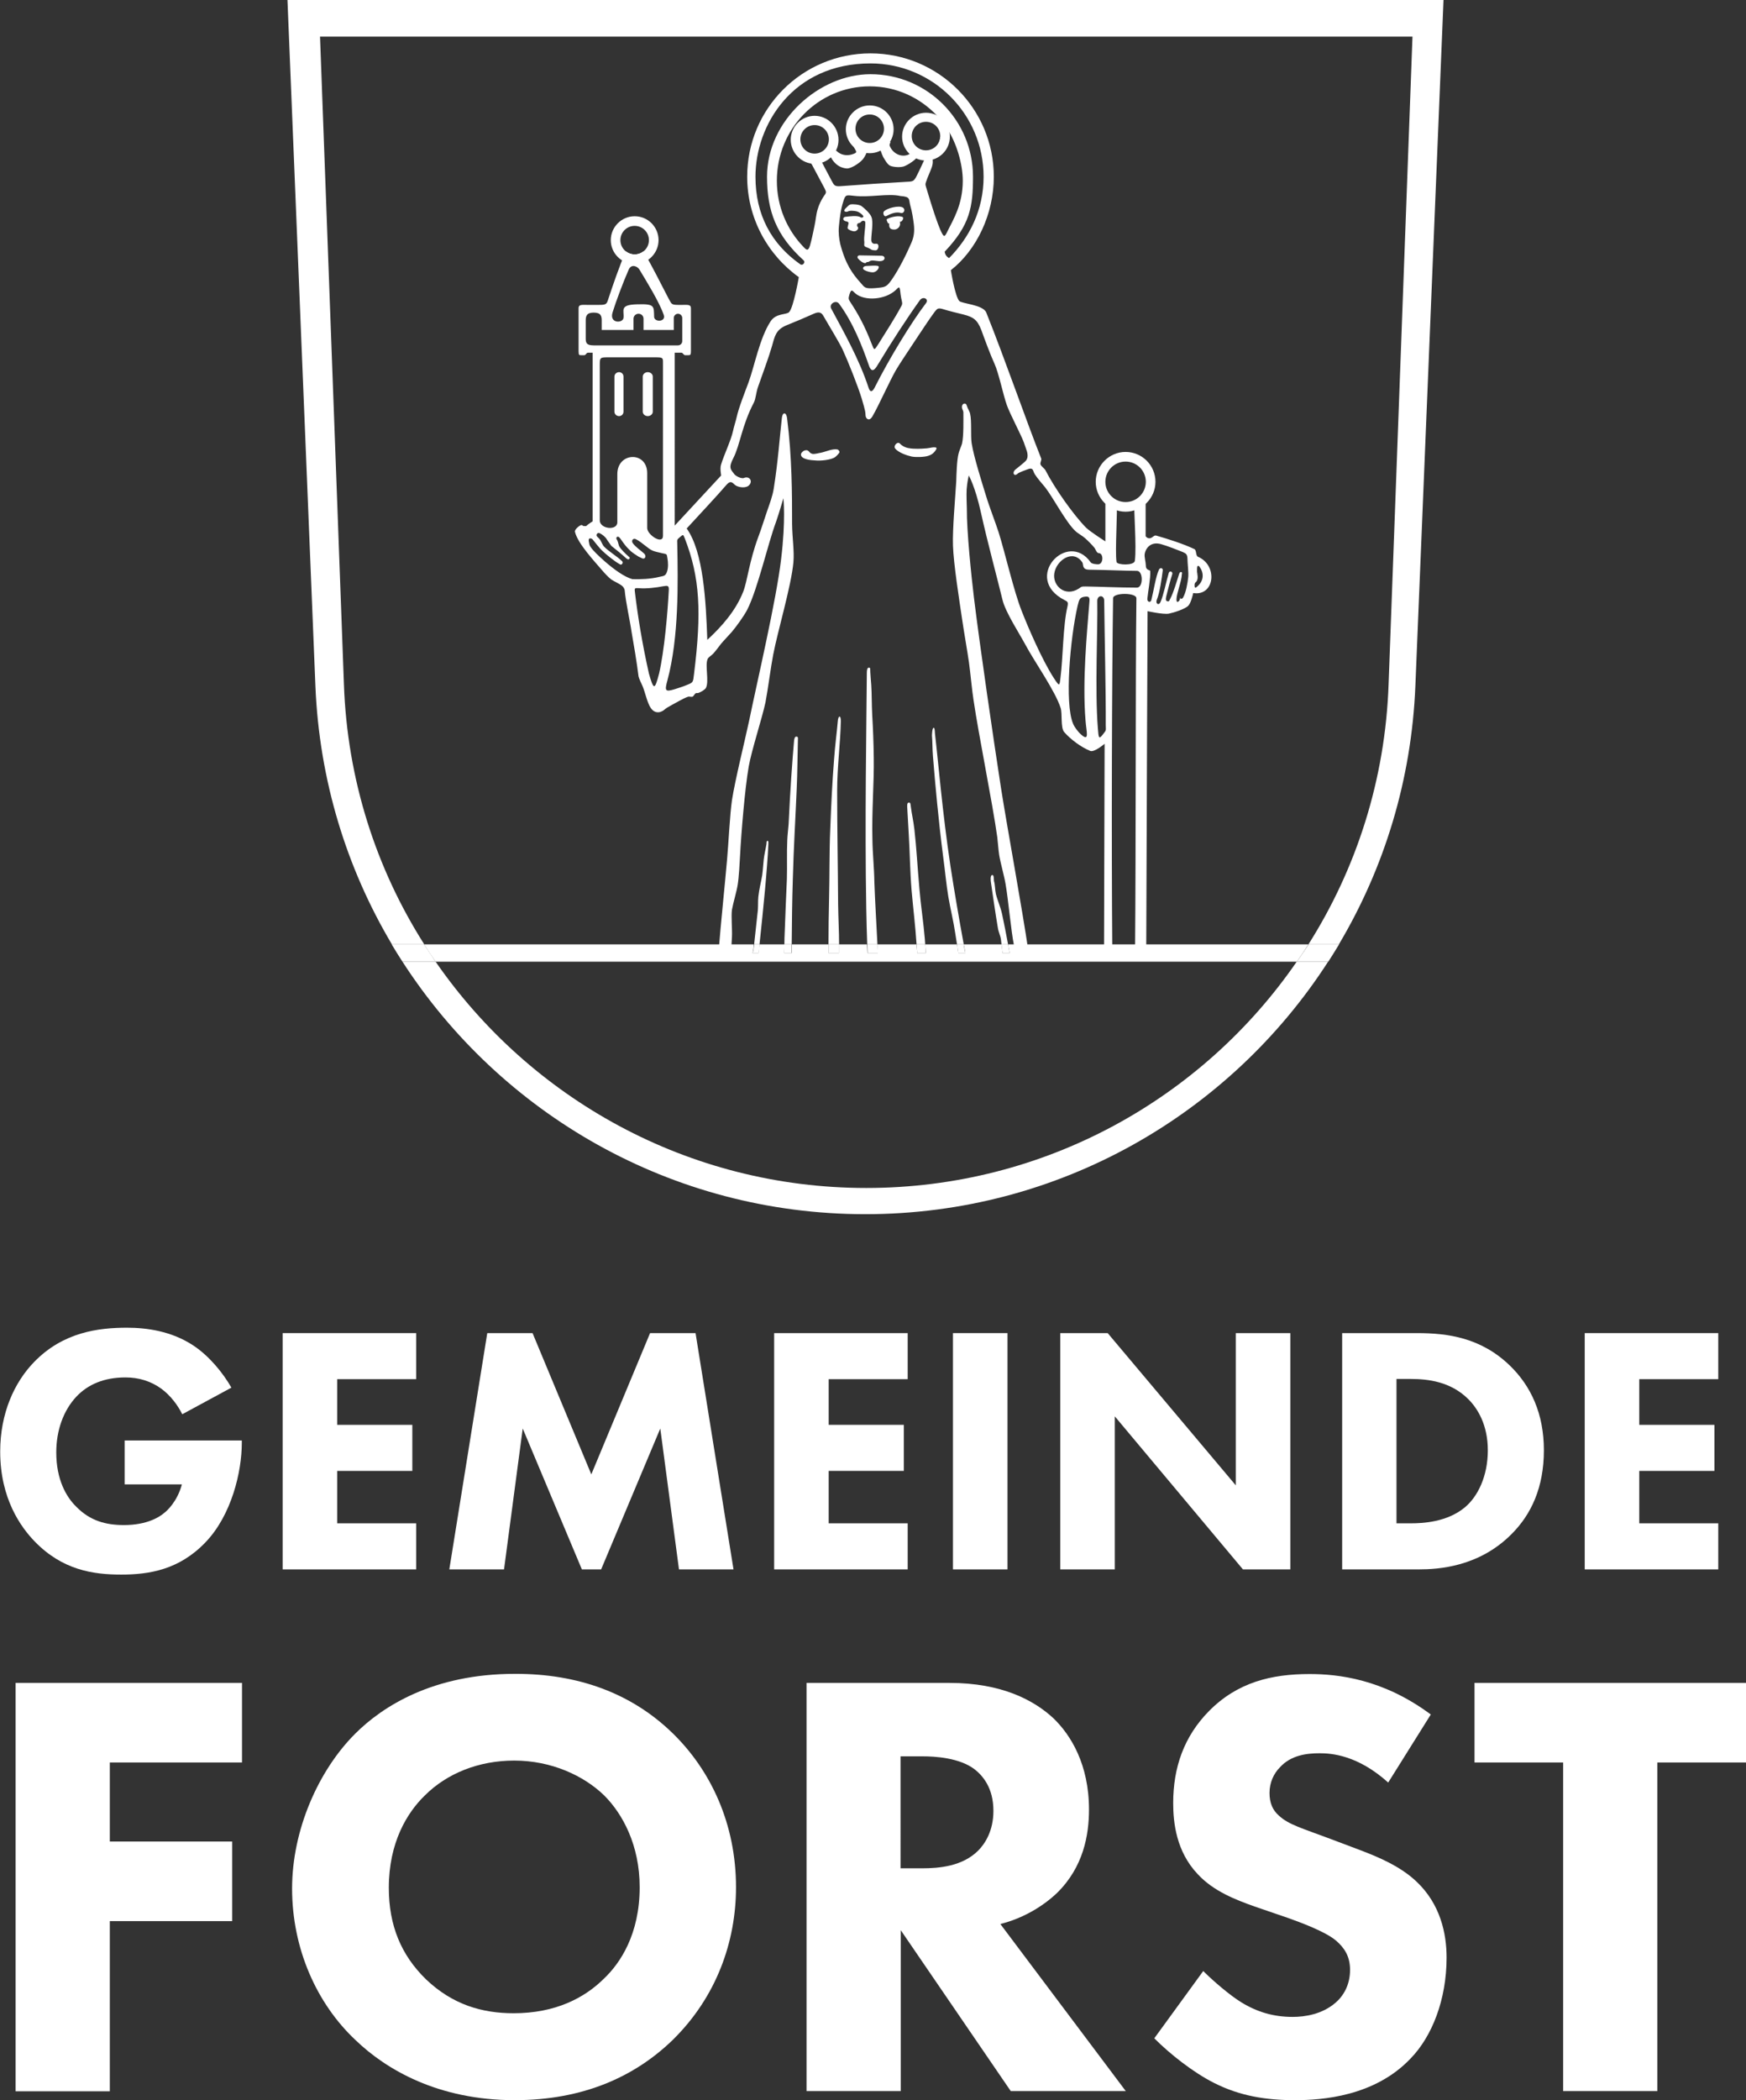 <?xml version="1.0" encoding="utf-8"?>
<!-- Generator: Adobe Illustrator 27.0.0, SVG Export Plug-In . SVG Version: 6.00 Build 0)  -->
<svg version="1.1" id="Ebene_1" xmlns="http://www.w3.org/2000/svg" xmlns:xlink="http://www.w3.org/1999/xlink" x="0px" y="0px"
	 viewBox="0 0 906.2 1089.7" style="enable-background:new 0 0 906.2 1089.7;" xml:space="preserve">
<rect x="0" y="0" width="906.2" height="1089.7" fill="#333333" stroke="none"/>
<style type="text/css">
	.st0{fill:#FFFFFF;}
	.st1{fill:none;}
</style>
<g>
	<defs>
		<path id="SVGID_1_" d="M166.1,19l12.4,336c4.9,145.2,124.7,261.4,271.1,261.4S715.8,500.2,720.7,355l12.4-336L166.1,19z"/>
	</defs>
	<clipPath id="SVGID_00000111164236957200105170000001272881329674879115_">
		<use xlink:href="#SVGID_1_"  style="overflow:visible;"/>
	</clipPath>
</g>
<path class="st0" d="M441.9,80.2c-2.6,0.7-5.4,0.2-7.4-1.6c-1.6-1.4-1.1-1-0.9-3.1l-4,2.3c1.4,4.2,4,9.1,9.8,9.6
	c2.3,0.2,6.7-2.8,8.2-4.5c1.6-1.7,3.2-5.7,3.7-8.5l0.4-0.1l-9.2,0.6C444.1,78.8,446,79,441.9,80.2z"/>
<path class="st0" d="M458.7,109.8c-0.6,0.8,0.1,2.9,1.3,2.3c2.2-1.1,4.9-2.4,7.6-1.6c1.6,0.4,2.5-1.9,1-2.8
	C466.6,106.4,460.2,108,458.7,109.8z"/>
<path class="st0" d="M467,115.1c0.8,2.6-1.4,3.9-2.6,4c-3.5,0.1-2.8-2.2-2.9-3.2c-0.8,0.3-1-1-1.2-1.4c-0.3-0.5,0-0.8,0.2-0.9
	c2.1-1.1,6.3-2,8.1-0.9C469.2,113.1,468.2,115.3,467,115.1z"/>
<path class="st0" d="M439,108c-0.3,0.2-0.8,1-0.8,1.2c0,0.7,1.1,0.9,1.9,0.5c1-0.6,3.6-0.3,4.7,0c1,0.3,2.5,1.3,3.2,2.3
	c0.5,0.8-0.9,1.1-1.3,0.8c-1.4-1.2-6.2-0.5-7.9-0.3c-1.1,0.1-1.8,1.5-0.2,2.2c0.4,0.1,1.5,0.3,1.7,0.7c0.4,0.7-0.7,2.5-0.3,3.2
	c0.6,0.8,2.7,1.6,3.7,1.4c0.5,0,1.5-0.8,1.6-1.2c0.1-0.2,0.1-1-0.1-1.1c-0.5-0.1-0.4-1.2-0.2-1.5c0.2-0.5,1.1-0.4,1.5-0.7
	c0.2-0.2,0.6-0.6,0.9-0.8c0.1-0.1,1.7-0.5,1.7,0.8c0.1,3-0.9,7.6-0.5,10.1c0.1,1.1-0.5,2,0.7,2.5c1.1,0.4,2.2,0.9,2.9,1.4
	c0.5,0.3,1.7,0.4,2.2,0.4c1.6,0,2.1-3,0.8-3.4c-0.4-0.1-1.1,0-1.4,0c-1-0.1-1.6-0.8-1.6-2.1c0-3,1.2-9.1,0.1-11.8
	c-0.7-1.9-3.7-4.6-5.2-5.7c-1.2-0.8-4.4-1.1-5.8-0.8C440.6,106.3,439.6,107.4,439,108L439,108z"/>
<path class="st0" d="M446.3,132.5c-0.8-0.1-1.7,0.6-1,1.6c1,1.2,2.8,2.6,3.9,2.4c0.3,0,0.4-0.4,0.6-0.5s0.7,0,0.9-0.1
	c0.3-0.1,0.8-0.5,1.2-0.6c1.4-0.5,3.6,0.5,5.7,0.1c2-0.4,2-2.6,0-2.7C455.1,132.6,450.2,132.6,446.3,132.5L446.3,132.5z"/>
<path class="st0" d="M449.7,138c-1.4,0-2.6,1.2-1.1,2.1c1.6,0.9,3,1.1,4.1,1.2c2.1,0.2,3.9-2.3,3.3-3.1
	C455.4,137.5,451,138,449.7,138z"/>
<path class="st0" d="M323.6,213.6c0,1.3-1,2.3-2.3,2.3s-2.4-1-2.4-2.3v-18.2c0-1.3,1.1-2.3,2.4-2.3s2.3,1,2.3,2.3V213.6z"/>
<path class="st0" d="M338.8,213.6c0,1.3-1.2,2.3-2.6,2.3s-2.6-1-2.6-2.3v-18.2c0-1.3,1.2-2.3,2.6-2.3s2.6,1,2.6,2.3V213.6z"/>
<path class="st0" d="M421.7,235.5c-2.1-0.4-1.6-2.4-4-1.8c-0.8,0.2-2,1.3-2,2.1c0,2.6,5.3,3,7.4,3.1c2.5,0.3,8.2-0.2,10.3-1.7
	c0.5-0.3,2.2-2,2.3-2.6c0.1-0.3-0.5-1.2-0.8-1.3c-2.4-0.8-6.3,1.1-8.8,1.6C424.7,235.1,422.9,235.7,421.7,235.5L421.7,235.5z"/>
<path class="st0" d="M471.5,232.5c-2.2-0.4-3.8-1.6-4.4-2.3c-1.2-1.4-3.6,1.1-2.5,2.5c1.7,2.2,6.3,3.7,8.6,4.2
	c2.1,0.4,6.6,0.3,8.6-0.4c1.2-0.4,2.6-1,3.9-3c1-1.5-0.2-1.4-1.3-1.4c-1.2,0.1-2.9,0.6-4.5,0.6C478.7,232.8,474.6,233.1,471.5,232.5
	L471.5,232.5z"/>
<g id="c_00000126307861325361622830000002925641210516151182_">
	<path class="st0" d="M329.4,112.2c-6.8,0-12.4,5.6-12.4,12.4s5.6,12.4,12.4,12.4s12.4-5.6,12.4-12.4S336.3,112.2,329.4,112.2z
		 M329.4,132c-4.1,0-7.4-3.3-7.4-7.4c0-4.1,3.3-7.4,7.4-7.4c4.1,0,7.4,3.3,7.4,7.4C336.8,128.7,333.5,132,329.4,132z"/>
	<path class="st0" d="M422.8,60.1c-6.8,0-12.4,5.6-12.4,12.4S416,85,422.8,85s12.4-5.6,12.4-12.4S429.7,60.1,422.8,60.1z
		 M422.8,79.7c-4.1,0-7.4-3.3-7.4-7.4s3.3-7.4,7.4-7.4c4.1,0,7.4,3.3,7.4,7.4S426.9,79.7,422.8,79.7z"/>
	<path class="st0" d="M451.4,54.7c-6.8,0-12.4,5.6-12.4,12.4s5.6,12.4,12.4,12.4s12.4-5.6,12.4-12.4S458.3,54.7,451.4,54.7z
		 M451.4,74.2c-4.1,0-7.4-3.3-7.4-7.4c0-4.1,3.3-7.4,7.4-7.4c4.1,0,7.4,3.3,7.4,7.4C458.8,70.9,455.5,74.2,451.4,74.2z"/>
	<path class="st0" d="M480.6,58.5c-6.8,0-12.4,5.6-12.4,12.4s5.6,12.4,12.4,12.4S493,77.8,493,70.9S487.5,58.5,480.6,58.5z
		 M480.6,78c-4.1,0-7.4-3.3-7.4-7.4s3.3-7.4,7.4-7.4c4.1,0,7.4,3.3,7.4,7.4S484.7,78,480.6,78z"/>
	<path class="st0" d="M584.2,234.5c-8.5,0-15.5,7-15.5,15.5s7,15.5,15.5,15.5s15.5-7,15.5-15.5S592.8,234.5,584.2,234.5z
		 M584.2,260.5c-5.8,0-10.5-4.7-10.5-10.5s4.7-10.5,10.5-10.5c5.8,0,10.5,4.7,10.5,10.5S590,260.5,584.2,260.5z"/>
</g>
<path class="st0" d="M462.1,76.4c-0.6-1.3-0.5-1,0.1-2.8l-6.6,0.4c1.1,2.8,1.9,5.8,2.8,7.5c0.8,1.3,2.2,3.9,3.6,4.5
	c1.7,0.8,5.8,1,7.5,0.2c2.7-1.1,8.4-4.9,8.5-8.3c-0.4-0.2-0.8-0.3-1.2-0.6l-5.5,3C467.9,81.6,464,80,462.1,76.4z"/>
<path class="st0" d="M621.8,288.9c-1.3-0.5-0.7-3.4-1.9-4c-5.9-2.8-13.9-5.3-19.8-7c-1.2-0.4-2,1.4-3.5,1.4c-1.4,0-2-1.1-2-1.1
	v-18.1h-5.8c-0.5,4.4,1.2,23.3,0.2,30.9c-0.4,2.6-9.2,2.2-9.5,0.6c-0.9-5.8,0.7-26.8,0-31.5h-5.8v20.8c0,0-7.9-5-10.1-7.2
	c-6.4-6.5-16.2-20.3-21-29.7c-0.5-1-2.4-2.1-2.6-3.2c-0.2-0.7,0.7-2.2,0.4-2.9c-7.5-18.8-18.8-51.5-28.5-75.7
	c-1.6-4.1-12.6-4.6-14-6c-2.2-2.3-4.4-16-4.4-16c13.4-10.5,22.3-29.1,22.3-48.5c0-35.4-28.7-64-64-64c-35.4,0-64,28.6-64,64
	c0,21.5,10.6,40.5,26.8,52.1c0,0-2.7,15.6-5,18.1c-1.4,1.6-6.8,0.4-9.7,4.9c-5.7,8.8-8.3,23.2-11.4,31.6c-1.8,4.9-5.1,13.1-6.2,18.2
	c-0.2,1.1-1.6,5.6-1.8,6.8c-1.1,5.2-4.8,12.7-6.3,17.8c-0.6,1.9,0.1,5.5,0.1,5.5l-24.1,26V183h3.5c0,0,0.4,0.1,0.5,0.2
	c0.3,0.4,1,1.1,1.3,1.1h1.6c1,0,1.5,0.1,1.5-2.1v-22.3c0-2-1.8-1.7-4.4-1.7h-2.3c-3.8,0-3.3-0.7-4.9-3.3c-4.3-8.3-8.4-16.5-13-24.5
	c-1.3,1-2.9,1.6-4.6,1.6c-1.7,0-3.3-0.6-4.6-1.6c-3.6,8.4-6.6,17.3-9,24.5c-0.9,2.9-1.1,3.3-4.8,3.3h-6.4c-2.6,0-4.3-0.3-4.3,1.7
	v22.3c0,2.2,0.4,2.1,1.4,2.1h1.6c0.4,0,1-0.7,1.3-1.1c0.1-0.1,0.6-0.2,0.6-0.2h2.4v87.5c0,0-2.3,1.4-3.3,2.4c-0.3,0.2-1.2,0-1.6,0
	c-0.2-0.1-0.6-0.5-0.9-0.5c-1.1,0.2-3.6,2.3-3.4,3.5c1.4,6.1,10.2,15.4,14.2,20.1c1.1,1.3,3.3,3.7,4.7,4.7c1.3,0.9,4.5,2.3,5.7,3.4
	c0.5,0.4,1.1,1.4,1.2,2c0.6,6.6,2.8,16.1,3.6,21.8c1,5.7,2.8,16.2,3.6,23c0.2,1.1,1.6,4,2.1,5.1c1.3,3,2.4,8.7,4.3,11.4
	c2.3,3.3,5.5,2.3,7.3,0.6c0.7-0.6,2.4-1.6,3.2-2c2.3-1.2,6.2-3.6,8.8-4.5c0.6-0.2,1.7,0.2,2.3,0c0.6-0.2,1.1-1.5,1.7-1.8
	c0.3-0.2,1.1,0,1.5-0.2c1.1-0.4,3.3-1.6,3.8-2.6c1.7-3.3-0.5-11.4,0.8-14.8c0.5-1.3,2-1.8,3.2-3.2c1.8-2,3.7-4.9,5.1-6.3
	c1.1-1.2,3.2-3.5,4.3-4.7c2.3-2.7,6.5-8.5,8.1-11.7c5.4-10.7,10.6-34,14.9-45.5c1.1-3,3.8-12.2,3.8-12.2s1.3,11.2-1.2,31.7
	c-2.5,21.2-12.3,62.9-16.6,83.8c-2.2,10.3-7.3,30.8-8.9,41.2c-1.1,7.5-1.8,22.7-2.5,30.3c-1,11.9-3.3,33.6-4.5,49h6.4
	c0.3-3.2,0.5-6.2,0.6-8.5c0.2-3.5-0.5-10.5,0-14c0.6-3.4,2.5-9.7,3-13.1c0.6-3.7,1-11.2,1.2-14.9c0.6-11.6,2.5-34.9,4.5-46.3
	c1.5-8.5,6.9-24.9,8.7-33.3c1.2-6.2,2.8-18.6,4-24.7c2.3-12.1,9.4-35.8,10.5-48c0.5-6-0.6-12.4-0.7-19.8c0-15.6,0-34.4-2.6-55
	c-0.4-3.2-2.4-3.2-2.7,0c-1.2,10.5-1.9,21.9-4.2,36.5c-0.6,4-2.2,8.1-3.6,12.2c-1.5,4.3-2.8,8.7-4.4,12.9
	c-4.8,12.9-5.7,23.1-7.9,28.6c-3.8,9.6-10.8,17.7-18.6,24.9c-0.7-20-2-45.6-10.7-57.8l0,0c5.3-5.8,16.1-17.3,20.7-22.7
	c1.7-1.9,2.6-1.6,4-0.2c1.4,1.5,5.4,2.2,7.3,0.8c2.7-2.1,0.7-5.4-2.3-4.1c-1.2,0.5-4.2-0.9-5-2c-1.9-2.5-3.1-3.3-0.5-8.3
	c3.5-6.8,4.4-16.9,10.7-28.9c0.9-1.8,1.1-4.9,2-7.7c2.5-7.2,5.7-15.7,7.3-21.3c1.5-5.3,2-8.8,7.8-11.1c4-1.6,10.4-4.3,13.9-5.9
	c2.7-1.2,4-0.8,5.1,1.2c2.5,4.4,7.7,12.8,9.9,17.3c2.9,6.3,8,19.1,10,25.7c0.5,2,1.9,5.9,1.9,8.1c0,1.8,1,2.5,1.7,2.5
	c1,0,1.8-1.3,2.2-2.1c3-5.2,8.6-17.7,11.8-23.3c2.3-4,7.5-11.5,10-15.4c2.5-3.7,7.4-11.3,10.2-15c1.2-1.4,1.5-2.2,4-1.5
	c3.5,1.1,7.8,2.1,11,2.9c5,1.3,7.1,2.6,9.2,8c1.7,4.7,4.8,13.1,6.8,17.4c2.3,5,4.6,16.5,6.5,21.7c1.8,4.9,6.8,14.2,8.7,19
	c0.4,1.2,1.3,3.7,1.7,4.9c0.6,2.3,0.4,3.9-0.8,5.1c-1.1,1.1-4.2,3.5-5.4,4.5c-1.6,1.6-0.4,3.6,1.3,2c1-0.8,3.7-1.7,4.7-2.1
	c3.8-1.6,3.1,0.6,4.3,2.4c1.4,2.2,3.9,5,5.3,6.7c4.3,5.5,10.7,18,15.7,22.7c1.1,1.1,3.8,2.6,4.9,3.6c1.4,1.2,4,3.8,5.1,5.2
	c0.6,0.9,1.1,2.7,2.2,2.7c2.5,0,2.5,5.8-0.4,5.8c-0.9,0-3.2-0.2-3.8-1c-12-17.1-35.8,8.3-13.5,19.6c1.6,0.8,1.9,1.1,1.4,3.4
	c-2.3,9.7-2.3,26.9-3.6,36.8c-0.5,4.5-0.5,4.7-3.4,0.3c-6.1-9.4-13.3-26.1-16.7-34.8c-4-9.9-8.8-30.8-12-40.9
	c-1.5-4.7-5.1-14-6.5-18.8c-2.1-6.8-6.4-20.4-7.5-27.4c-0.6-3.8,0.1-11.6-0.8-15.3c-0.2-1.2-1.3-2.7-1.8-4.4
	c-0.4-1.6-2.8-1.1-2.4,1.4c0.1,0.6,0.7,1.6,0.7,2.2c0,4.2,0.2,12.3-0.7,16.3c-0.4,1.3-1.5,3.8-1.8,5.1c-0.9,3.5-1.1,10.8-1.2,14.4
	c-0.5,8.3-2,25-1.7,33.3c0.3,9.6,3.3,28.5,4.7,38c0.8,5.7,2.8,17,3.6,22.7c0.7,4.9,1.6,14.8,2.4,19.7c2.6,17.8,9.8,53.1,12.3,71
	c0.3,2.3,0.6,7,1,9.3c0.6,3.8,2.7,11.2,3.3,15c1.4,7.9,2.8,24.1,4.4,32c0.2,1.1,0.5,2.4,0.9,3.8h6.7c-3.6-24.5-11.1-64.7-14.4-85.8
	c-3.8-24.6-11-73.8-14-98.5c-1.4-11.6-3.8-34.7-3.7-46.3c0-2.1-0.3-6.4-0.1-10c0.3-4.1,1.1-7.2,1.1-7.2s3.3,5.6,6.3,19.2
	c3.4,15.4,8.8,35.3,11.2,45.3c1.5,6.4,8.9,17.7,12,23.5c4.4,8.3,15.4,23.8,18.2,32.7c0.9,2.8-0.1,10.2,1.8,12.4
	c3.1,3.6,8.6,7.8,13.5,9.8c2.2,0.9,7.5-3.7,7.5-3.7s-0.2,62.7-0.3,108.6h4.3c-0.5-59.5-0.2-144.1,0.4-184.1c0-3,12.1-3,12.1,0
	c-0.5,41.4-0.2,125.1-0.7,184.1h5.8c0.2-66.2,0.7-177.4,0.7-177.4s7.9,1.8,11,1.3c2.5-0.5,8.6-2.4,10.2-4.2c1.2-1.3,2.1-4.8,2.5-6.5
	C630.4,309.5,632.3,293.4,621.8,288.9z M317.9,162.2c1.7-5.6,5.7-16.2,8.4-22.3c1.4-3.2,4.6-1.7,5.6,0c3.7,6.2,10.2,16.6,12.6,23.5
	c1.3,3.7-4.9,3.9-5,1c-0.2-5.5,0.5-6.8-8.7-6.5c-9.6,0.2-6.7,3.2-7.2,7.1C323.2,167.8,316.2,167.9,317.9,162.2z M304,175.5v-9.2
	c0-2.3,0.5-4.1,4.1-4.1c3.8,0,4.2,1.8,4.2,4.1v4.9h16.5v-5.8c0-1.5,1.2-2.6,2.6-2.6c1.5,0,2.6,1.1,2.6,2.6v5.8h15.7V165
	c0-1.2,1-2.2,2.2-2.2c1.2,0,2.2,1,2.2,2.2v12c0,1.2-1,2.2-2.2,2.2h-43.8C304.3,179.2,304,177.8,304,175.5z M320.4,246v25
	c0,4.5-9.1,3.5-9.1-1v-80.5c0-3.9,0.1-4.1,4.1-4.1h24.9v0c4.2,0,3.8,0.3,3.8,4.2V278c0,4.9-8.2-0.5-8.2-4v-28.5
	C335.9,234,320.4,234.5,320.4,246z M313.8,291.2c-3-2.7-5.9-5.3-7.4-7.6c-0.5-0.7-0.6-1.6-0.8-2.7c-0.4-2.6,1.9-1.2,1.9-1.1
	c1.5,1.8,3.6,4.6,5.1,6c2,1.9,6.5,5.6,9.3,7.1c0.9,0.4,1.7-1,1-1.7c-2.7-2.6-7-5.1-9.4-7.6c-0.7-0.7-1.5-2.7-2-3.5
	c-0.3-0.4-1-1.2-1.4-1.5c-1.2-1,0.1-2.6,1.2-1.9c0.7,0.3,1.5,0.9,2,1.3c0.3,0.3,1,0.9,1.2,1.2c0.4,0.6,1.5,2.3,2,2.9
	c0.4,0.6,0.8,1.3,1.5,1.7c1.8,1.4,5.1,4.1,6.9,5.8c0.5,0.4,1.2,1,1.7,0.4c0.5-0.6,0.2-0.8-0.3-1.2c-1.8-1.6-4.1-3.8-5-5.5
	c-0.2-0.5-0.4-1.6-0.6-2.1c-0.1-0.3-0.3-0.9-0.5-1.1c-0.9-1.3,0.4-2.2,1.3-1.2c0.9,1,1.9,2.7,2.6,3.5c0.7,1,2.4,2.8,3.3,3.6
	c0.9,0.8,3,2.2,4,2.8c0.5,0.2,1.4,0.7,1.9,0.9c1.5,0.7,2.3-1.2,1.1-2.4c-1.8-1.7-4.5-3.4-6-5.5c-0.9-1.3,0.2-2.8,1.7-2
	c3.3,1.7,6.2,4.9,8.6,5.9c1.1,0.5,3.1,0.9,4.8,1.3v0c2.8,0.6,2.5,0.3,2.9,2.6c0.4,2.1,0.5,5-0.2,7c-0.8,2.4-1.8,2.2-3.9,2.7
	c-4.8,1.2-9.9,1.3-14.1,1.2C324.1,299.4,318.6,295.4,313.8,291.2z M342.1,349.4c-2.3,8.8-2.8,8.8-5.3,0.1
	c-3.4-15.1-5.8-29.9-7.2-41.7c-0.3-2.6-0.5-2.8,2.1-2.6c3.9,0.3,8.9-0.3,12.4-1c2.5-0.4,3.2-0.5,3,2.3v0
	C346.5,318.2,344.8,337.6,342.1,349.4z M360.2,349.8L360.2,349.8c-0.5,4.4-0.5,4.3-3.7,5.6c-2.1,0.9-4.2,1.5-6.3,2.2
	c-5,1.5-5.3,0.9-3.8-4.6c6-22.3,5.5-50.6,5.1-71c-0.1-2.2-0.1-2,1.5-3.4c1.7-1.5,1.6-1.2,2.4,0.7
	C363.3,299.6,364.2,317.5,360.2,349.8z M480.6,157.3c-7.7,10.1-19,28.6-26.7,43.9c-0.9,1.8-2.2,2.8-3.1,0c-5-15.3-13.5-30-19.4-41.1
	c-1.3-2.4,2.5-4.7,4.1-2.5c7.1,9.6,11.9,21.7,15.4,31.8c1.4,4.3,3.1,2.6,4.6,0c6.9-11.5,15.5-24.7,21.9-33.6
	C479,153.5,482.3,155.1,480.6,157.3z M462.9,145c-2.9,4.1-3.4,4-8.7,4.5c-5.3,0.4-5.4-0.3-7.4-2.6c-4.3-4.8-7.9-9.6-10.7-20.3
	c-0.6-2.6-1-5.8-0.7-9.1c0.4-4.1,0.9-8.8,2.3-13c1.1-3.7,1.6-3.3,5.5-2.9c8.2,1,17.7-1.4,24.1,0.1h0c5.5,0.4,4.2,1.6,5.2,5.1
	c0.9,3.1,1.4,6.5,1.8,9.6c0.4,3.5,0.1,6.3-1.2,9.4C470.4,132.1,466.5,139.8,462.9,145z M467.6,159.2c-3.1,5.8-7.9,13.2-11.7,19.3
	c-2.2,3.4-2.1,3.5-3.5-0.1c-3.8-9.8-7.1-15.6-11.1-21.7c-0.9-1.5-1.1-1.7-0.4-4c1-3.2,1.6-1.7,3.1-0.4c5,4.1,15.4,3.2,20.8-1.7h0
	c1.6-1.5,2-2.4,2.4,0.2c0.1,1.3,0.3,2.5,0.5,3.7C468.3,157.3,468.6,157.5,467.6,159.2z M488.1,119.4c-1.6-3.7-4.1-11-7.2-21.5
	c-0.5-1.8-0.9-2-0.1-4c0.6-1.9,1.9-4.6,2.8-7.1c1.6-4.7-1.3-5.1,2.1-8.4l4.2-8.3l-1.9,1c-0.1,3.6-2.7,6.6-6.2,7.2l0.4,0.1
	c-2.3,3.6-4.6,9.5-6.7,13.4c-1.2,2.1-1.7,2.4-4.4,2.5c-12.7,0.7-22.9,1.4-34.9,2.3c-2.9,0.2-3.3-0.4-4.5-2.7
	c-2-3.9-4.8-8.8-6.8-13.3l-5.6,3.2c1.3,0.5,1.4,0.4,2.2,1.8c3,5.7,4.4,8.2,6.5,12.2c1,2,0.9,2.2-0.5,4.1c-1.2,1.8-2.4,4.2-3.1,6.6
	c-0.9,2.9-1,5.8-1.7,8.9c-0.8,3.9-1.6,7.6-2.3,10c-0.9,3.1-1.9,2.3-3.3,0.8c-8.6-8.9-13.9-21-13.9-34.4c0-27.1,21.6-49,48.2-49
	c13.9,0,26.4,6,35.2,15.5c0.6,0.7,3.4,4.6,4.8,6.6l0.1-0.2c4.9,7.2,8.2,18.4,8.2,27.1c0,12.4-5.1,20.4-7.8,25.9
	C490.2,123.2,490,123.5,488.1,119.4z M490.3,130.6c13.2-13.9,14.7-23.3,14.7-38.9c0-29.4-23.8-53.2-53.2-53.2
	c-26.4,0-53.7,23.8-53.7,53.2c0,17.9,4.8,30.5,19,43.4c1.1,1-0.5,3-1.8,2c-15-10.6-23.2-25.7-23.2-45.4c0-27,19.4-58.8,59.7-58.8
	c32.4,0,58.7,26.3,58.7,58.8c0,17.3-7.4,31.6-17.9,42.2C491,133.1,490.5,131.8,490.3,130.6z M565.3,313.7
	c-1.1,14.2-3.6,39.4-1.9,60.1c0.4,5.7,2.2,11.2-2.1,7.5c-1.9-1.6-3.8-4.3-4.4-5.9c-4.4-10.6-1.5-44.1,2.4-61.1
	c0.8-3.1,1-4.4,3.8-4.7C565.8,309.3,565.6,310.4,565.3,313.7z M572.4,381.1c-2,2.5-2.2,2.2-2.6-3.3c-1.6-19.8,0-51.3-0.3-66.1
	c0.1-3.1,3.6-3.1,3.6,0c0.2,19.5,0.9,47.3,0.8,64.3C573.9,379.3,574.4,378.5,572.4,381.1z M590.1,304.9c-9.4,0-19.2-0.5-26.6-0.6
	c-2.3,0-2,0-3.6,1.1c-7.2,4.6-13.7-1.6-12.7-7.9c1-6.8,9.8-12.9,14.6-5.6c0.6,1.2-0.3,3.7,3.6,3.7c8.7,0.1,19.4,0.6,24.7,0.6
	C593.4,296.2,593.4,304.9,590.1,304.9z M616.7,299.6c-0.3,2.7-1.1,7.8-2.7,10.5c-0.1,0.1-0.5,0.6-0.7,0.6c-1.1,0-0.5-0.9-0.7-0.8
	c-0.1,0.4-0.2,0.8-0.2,1c-0.2,0.9-1.8,2.6-1.8,0.1c0.1-3.3,2.6-9.1,2.8-13c0-0.5,0.4-1-0.4-1.2c-0.7-0.1-1,0.9-1.2,1.6
	c-0.9,2.8-2.8,9.2-4.3,12c-0.7,1.2-0.5,1.7-1.4,1.6c-1.2,0-1.1-1.2-0.8-2.6c0.7-2.8,2.2-8.8,3.1-11.4c0.5-1.4-1.4-2.1-1.8-0.7
	c-1.3,4.3-2.8,11.9-4.3,15.1c-0.9,2-2.7,0.8-1.9-1.2c1.6-3.8,2.6-11.5,3.1-15.3c0.1-1.3-1.5-1.5-2-0.3c-1.6,3.4-2.7,10.7-3.9,15.6
	c-0.4,1.8-2.3,1.2-2.1-0.6c0.3-3.4,1.7-10.5,1.5-14.2h0c0-0.9-2.3-0.2-2.3-3c0-1.5-0.8-4.4-0.6-5.8c0.4-3.1,3.2-6.9,8.7-5.2
	c3.2,0.9,8,2.8,11,4c1.5,0.7,2.4,1,2.5,3.3C616.3,292.4,617,297.1,616.7,299.6z M621.3,304.4c-1.2,1.1-1.3,0.3-1.3-0.9
	c0-0.5,0.2-1.2,0.6-1.4c1-0.8,1.2-2.3,0.8-4.7c-0.2-0.8-0.1-1.8-0.1-2.5c0-1.2,0.5-1.8,1.3-0.8C624.7,297,625.2,301.1,621.3,304.4z"
	/>
<g>
	<path class="st0" d="M64.7,747.4h60.8v1.3c0,14.9-5.3,37.5-18.9,51.6C93,814.5,77.4,817,62.9,817c-14.7,0-30.5-2.4-44.8-17.1
		c-7.2-7.4-18-22.2-18-46.7c0-20,7.4-36,17.6-46.5c15.1-15.6,33.6-17.8,48.2-17.8c10.1,0,23,1.7,34.4,9.2
		c8.3,5.5,15.4,14.2,19.8,21.9l-25.5,13.8c-2.4-4.8-6.1-9.7-10.8-13.2c-5.5-4-11.8-5.9-18.7-5.9c-11.2,0-19.5,3.7-25.4,9.9
		c-6.8,7.2-10.5,17.6-10.5,29c0,14,5.1,23,10.3,28.1c7.2,7.4,15.4,9.6,24.8,9.6c12.1,0,18.6-4.2,21.3-6.6c0.9-0.7,6.4-5.5,8.8-14.5
		H64.7V747.4z"/>
	<path class="st0" d="M216,715.6h-41v23.7h39v23.9h-39v27.2h41v23.9h-69.3V691.7H216V715.6z"/>
	<path class="st0" d="M233.2,814.3l19.7-122.6h23.5l30.5,73.3l30.5-73.3H361l19.7,122.6h-28.3l-9.7-73.1l-30.7,73.1H302l-30.7-73.1
		l-9.7,73.1H233.2z"/>
	<path class="st0" d="M471.1,715.6h-41v23.7h39v23.9h-39v27.2h41v23.9h-69.3V691.7h69.3V715.6z"/>
	<path class="st0" d="M522.9,691.7v122.6h-28.3V691.7H522.9z"/>
	<path class="st0" d="M550.3,814.3V691.7h24.6l66.5,79v-79h28.3v122.6h-24.6l-66.5-79.4v79.4H550.3z"/>
	<path class="st0" d="M735.4,691.7c16.2,0,33.3,2.4,48.3,16.9c10.8,10.5,17.6,24.8,17.6,43.9c0,19.3-6.6,33.3-16.7,43.4
		c-16.9,17.1-38,18.4-48.3,18.4h-39.7V691.7H735.4z M724.9,790.4h7.5c5.9,0,18.7-0.6,27.9-8.3c6.6-5.5,11.9-16,11.9-29.6
		c0-13.2-5.3-21.7-10.1-26.5c-9.2-9.2-21.1-10.5-29.8-10.5h-7.5V790.4z"/>
	<path class="st0" d="M891.8,715.6h-41v23.7h39v23.9h-39v27.2h41v23.9h-69.3V691.7h69.3V715.6z"/>
	<path class="st0" d="M125.5,914.5H57v41h63.5v41.3H57v88.3H8.1V873.2h117.5V914.5z"/>
	<path class="st0" d="M349,899.2c20,19.4,33,47.3,33,80c0,28.3-10.2,57.1-33,79.4c-19.7,19-46.4,31.1-81.9,31.1
		c-39.7,0-66.7-15.9-82.5-31.1c-20.3-19-33-47.6-33-78.7c0-30.5,13.7-61.3,32.7-80.3c14.3-14.3,40.6-31.1,82.9-31.1
		C300.1,868.4,327.8,878.6,349,899.2z M220.5,931.6c-9.2,8.9-18.7,24.4-18.7,47.9c0,19.4,6.3,34.9,19.4,47.6
		c13.7,13,28.9,17.5,45.4,17.5c21.6,0,36.8-7.9,47-18.1c8.3-7.9,18.4-22.9,18.4-47.3c0-21.9-8.9-38.1-18.4-47.6
		c-10.5-10.2-27.3-18.1-46.7-18.1C248.4,913.5,231.9,920.2,220.5,931.6z"/>
	<path class="st0" d="M492.8,873.2c27,0,43.8,8.9,54,18.4c8.9,8.6,18.4,23.8,18.4,47.3c0,13.3-2.9,29.8-16.5,43.2
		c-7.3,7-17.8,13.3-29.5,16.2l65.1,86.7h-59.7l-57.1-83.5v83.5h-48.9V873.2H492.8z M467.4,969.4h11.1c8.9,0,21-1,29.2-9.2
		c3.5-3.5,7.9-10.2,7.9-20.6c0-12.1-5.7-18.4-9.8-21.6c-7.9-6-20.6-6.7-27-6.7h-11.4V969.4z"/>
	<path class="st0" d="M720.5,924.9c-15.9-14.3-29.5-15.2-35.6-15.2c-6.7,0-14.9,1-20.6,7.3c-3.2,3.2-5.4,7.9-5.4,13.3
		c0,5.1,1.6,8.9,4.8,11.7c5.1,4.8,12.4,6.7,26.7,12.1l15.9,6c9.2,3.5,20.6,8.3,28.9,16.2c12.4,11.7,15.6,27,15.6,39.4
		c0,21.9-7.6,41-18.7,52.4c-18.7,19.7-46,21.6-60,21.6c-15.2,0-28.6-2.2-41.9-8.9c-10.8-5.4-23.2-15.2-31.1-23.2l25.4-34.9
		c5.4,5.4,14,12.7,19.7,16.2c8.3,5.1,16.8,7.6,26.7,7.6c6.3,0,15.2-1.3,22.2-7.3c4.1-3.5,7.6-9.2,7.6-17.1c0-7-2.9-11.4-7.3-15.2
		c-5.7-4.8-18.7-9.5-24.8-11.7l-17.5-6c-9.8-3.5-21.3-7.9-29.5-16.8c-11.1-11.7-12.7-26.7-12.7-36.8c0-18.7,5.7-34.6,18.4-47.6
		c14.9-15.2,32.7-19.4,52.4-19.4c14.6,0,38.1,2.5,62.9,21L720.5,924.9z"/>
	<path class="st0" d="M860.2,914.5v170.5h-48.9V914.5h-46v-41.3h141v41.3H860.2z"/>
</g>
<g>
	<path class="st1" d="M449.6,616.4c92.6,0,174.5-46.5,223.5-117.4h-447C275.1,569.9,357,616.4,449.6,616.4z"/>
	<path class="st1" d="M393.2,473.5c0.4-2.8,0.1-5.6,0.4-8.3c0.4-3.8,1.4-7.5,2-11.1c0.4-2.9,0.5-5.5,0.8-8.2s1-5.4,1.4-7.9
		c0.1-1.1,0-1.7,0.6-1.7c0.5,0.1,0.4,0.6,0.4,1.7c-0.6,13.2-2.5,33.2-4.6,52h12.9c0-2.2,0.1-4.5,0.2-6.9c0.3-8.6,0.7-17.8,1.1-27
		c0.2-6.7-0.1-13.4,0.2-20c0.1-2.9,0.5-5.7,0.7-8.5c0.8-17.3,1.9-32.7,2.8-42.9c0.1-1.4,0.4-2.6,1.3-2.5c1,0.1,0.7,0.8,0.7,2.3
		c-0.2,7.5-0.2,15.9-0.6,24.8c-0.6,14.7-1.6,30.6-2.1,46.4c-0.3,11.8-0.5,23.4-0.6,34.3H430c0-7.6,0.1-15.5,0.3-23.6
		c0.3-11.9,0.1-24.1,0.6-35.8c0.5-13.1,1.1-25.5,2-36.7c0.5-7,1.4-13.6,1.9-19.4c0.2-3.5,1.7-3.6,1.6-0.2c-0.2,11-1.9,23.6-1.9,36
		c0,19.4,0.4,39.8,0.5,59c0.1,7.1,0.5,14,0.5,20.7h14.6c-0.2-6-0.4-12.3-0.5-18.7c-0.8-44.4,0.1-96.1,0.3-122.1
		c0-1.6,0.2-2.8,1.1-2.8c0.9,0.1,0.6,0.7,0.7,2.3c0.1,2.1,0.3,4.1,0.5,6.8c0.3,4.4,0.2,9.9,0.5,15.6c0.4,6.6,0.7,14.1,0.8,22.1
		c0.2,13.1-1.1,27.7-0.7,42.6c0.1,7.2,0.9,14.4,1.1,21.6c0.3,11.2,1,22.1,1.6,32.6h20.3c-0.7-9.5-1.9-19.1-2.6-28.3
		c-0.8-10-0.9-19.7-1.4-28c-0.3-5.3-0.6-10-0.8-14.1c-0.1-1.7-0.2-3.1,0.8-3.2c1,0,0.8,0.9,1.1,2.6c0.4,3.3,1.3,7,1.8,11.5
		c1,8.7,1.6,19.5,2.6,30.8c0.7,8.5,2.1,17.3,2.8,25.9c0.1,0.9,0.1,1.9,0.2,2.8h16.5c-0.3-1.9-0.6-3.8-0.9-5.7
		c-0.9-6.2-2.5-12.5-3.6-19c-1.1-6.6-1.7-13.5-2.6-20.1c-2.5-19.2-4.2-38.2-5.4-53c-0.3-3.8-0.2-7.3-0.5-10.5c0-0.3,0.1-4.1,0.9-4.1
		c0.7,0,0.6,3.2,0.7,3.4c1.6,13.5,3.8,40.4,8,68.4c2,13.6,4.4,27.5,6.9,40.6h19.7c-0.1-0.9-0.2-1.7-0.3-2.6c-0.3-2-1.3-3.9-1.6-6
		c-1.4-8.2-2.5-16.3-3.6-23.6c-0.1-0.5-0.5-3.7,0.7-3.8c1,0,0.7,2.2,0.9,3.2c0.6,1.9,0.5,4.5,1,6.7c0.8,3.3,2.4,6.7,3.2,10.4
		c1.1,5.1,2.1,10.4,3.1,15.7h155.9c24.9-39.3,40-85.5,41.6-135l12.4-336h-567l12.4,336c1.7,49.5,16.7,95.7,41.6,135h171.2
		C392,484.6,392.6,479,393.2,473.5z"/>
	<path class="st1" d="M449.1,630c-100.8,0-189.4-52.2-240.2-131h-40.8v136.5h563V499h-41.7C638.5,577.8,549.9,630,449.1,630z"/>
	<path class="st0" d="M449.6,616.4c-92.6,0-174.5-46.5-223.5-117.4h-17.2c50.9,78.8,139.5,131,240.2,131s189.4-52.2,240.2-131h-16.3
		C624.2,569.9,542.2,616.4,449.6,616.4z"/>
	<path class="st0" d="M178.5,355L166.1,19h567l-12.4,336c-1.7,49.5-16.7,95.7-41.6,135h15.8c23.5-39.5,37.7-85.2,39.7-134.1L749.2,0
		h-600l14.5,355.9c2,48.9,16.2,94.6,39.7,134.1h16.8C195.2,450.7,180.2,404.5,178.5,355z"/>
	<path class="st0" d="M516.9,463.9c-0.5-2.2-0.4-4.8-1-6.7c-0.2-1,0.1-3.2-0.9-3.2c-1.2,0.1-0.8,3.3-0.7,3.8
		c1.1,7.3,2.2,15.4,3.6,23.6c0.3,2.1,1.3,4,1.6,6c0.1,0.9,0.2,1.7,0.3,2.6h3.4c-1-5.3-2-10.6-3.1-15.7
		C519.3,470.6,517.7,467.2,516.9,463.9z"/>
	<path class="st0" d="M434.5,410.3c0-12.4,1.7-25,1.9-36c0.1-3.4-1.4-3.3-1.6,0.2c-0.5,5.8-1.4,12.4-1.9,19.4
		c-0.9,11.2-1.5,23.6-2,36.7c-0.5,11.7-0.3,23.9-0.6,35.8c-0.2,8.1-0.3,16-0.3,23.6h5.5c0-6.7-0.4-13.6-0.5-20.7
		C434.9,450.1,434.5,429.7,434.5,410.3z"/>
	<path class="st0" d="M398.4,436.3c-0.6,0-0.5,0.6-0.6,1.7c-0.4,2.5-1.1,5.2-1.4,7.9s-0.4,5.3-0.8,8.2c-0.6,3.6-1.6,7.3-2,11.1
		c-0.3,2.7,0,5.5-0.4,8.3c-0.6,5.5-1.2,11.1-1.8,16.5h2.8c2-18.8,4-38.8,4.6-52C398.8,436.9,398.9,436.4,398.4,436.3z"/>
	<path class="st0" d="M485.3,381c-0.1-0.2,0-3.4-0.7-3.4c-0.8,0-0.9,3.8-0.9,4.1c0.3,3.2,0.2,6.7,0.5,10.5c1.2,14.8,2.9,33.8,5.4,53
		c0.9,6.6,1.5,13.5,2.6,20.1c1.1,6.5,2.7,12.8,3.6,19c0.3,1.9,0.6,3.8,0.9,5.7h3.5c-2.4-13.1-4.8-27-6.9-40.6
		C489.1,421.4,486.9,394.5,485.3,381z"/>
	<path class="st0" d="M413.5,409.3c0.4-8.9,0.4-17.3,0.6-24.8c0-1.5,0.3-2.2-0.7-2.3c-0.9-0.1-1.2,1.1-1.3,2.5
		c-0.9,10.2-2,25.6-2.8,42.9c-0.2,2.8-0.6,5.6-0.7,8.5c-0.3,6.6,0,13.3-0.2,20c-0.4,9.2-0.8,18.4-1.1,27c-0.1,2.4-0.2,4.7-0.2,6.9
		h3.8c0.1-10.9,0.2-22.5,0.6-34.3C411.9,439.9,412.9,424,413.5,409.3z"/>
	<path class="st0" d="M477.2,461.3c-1-11.3-1.6-22.1-2.6-30.8c-0.5-4.5-1.4-8.2-1.8-11.5c-0.3-1.7-0.1-2.6-1.1-2.6
		c-1,0.1-0.9,1.5-0.8,3.2c0.2,4.1,0.5,8.8,0.8,14.1c0.5,8.3,0.6,18,1.4,28c0.8,9.2,2,18.8,2.6,28.3h4.5c-0.1-0.9-0.1-1.9-0.2-2.8
		C479.3,478.6,477.9,469.8,477.2,461.3z"/>
	<path class="st0" d="M452.8,435.8c-0.4-14.9,0.9-29.5,0.7-42.6c-0.1-8-0.4-15.5-0.8-22.1c-0.3-5.7-0.2-11.2-0.5-15.6
		c-0.2-2.7-0.4-4.7-0.5-6.8c-0.1-1.6,0.2-2.2-0.7-2.3c-0.9,0-1.1,1.2-1.1,2.8c-0.2,26-1.1,77.7-0.3,122.1c0.1,6.4,0.3,12.7,0.5,18.7
		h5.3c-0.5-10.5-1.2-21.4-1.6-32.6C453.7,450.2,452.9,443,452.8,435.8z"/>
	<path class="st0" d="M679.1,490H523.2c0.3,1.5,0.5,3,0.8,4.5h-3.7c-0.1-1.5-0.3-3-0.4-4.5h-19.7c0.3,1.5,0.6,3,0.8,4.5h-3.6
		c-0.2-1.5-0.4-3-0.7-4.5h-16.5c0.1,1.5,0.2,3,0.3,4.5H476c0-0.2,0-0.4,0-0.6c-0.1-1.3-0.2-2.6-0.3-3.9h-20.3c0.1,1.5,0.2,3,0.2,4.5
		h-5.4c-0.1-1.5-0.1-3-0.2-4.5h-14.6c0,1.5,0,3,0,4.5H430c0-1.5,0-3,0-4.5h-19.1c0,1.5,0,3,0,4.5H407c0-1.5,0.1-3,0.1-4.5h-12.9
		c-0.2,1.5-0.3,3-0.5,4.5h-3.1c0.2-0.7,0.3-1.3,0.4-2c0.1-0.8,0.2-1.7,0.3-2.5H220.1c1.9,3,3.9,6,6,9h447
		C675.2,496,677.2,493,679.1,490z"/>
	<path class="st0" d="M673.1,499h16.3c1.9-3,3.8-6,5.6-9h-15.8C677.2,493,675.2,496,673.1,499z"/>
	<path class="st0" d="M226.1,499c-2-3-4-6-6-9h-16.8c1.8,3,3.6,6,5.6,9H226.1z"/>
	<path class="st0" d="M520.3,494.5h3.7c-0.3-1.5-0.5-3-0.8-4.5h-3.4C520,491.5,520.2,493,520.3,494.5z"/>
	<path class="st0" d="M430,494.5h5.5c0-1.5,0-3,0-4.5H430C430,491.5,430,493,430,494.5z"/>
	<path class="st0" d="M391.1,492.5c-0.1,0.7-0.3,1.3-0.4,2h3.1c0.2-1.5,0.3-3,0.5-4.5h-2.8C391.3,490.8,391.2,491.7,391.1,492.5z"/>
	<path class="st0" d="M497.4,494.5h3.6c-0.3-1.5-0.6-3-0.8-4.5h-3.5C496.9,491.5,497.2,493,497.4,494.5z"/>
	<path class="st0" d="M407,494.5h3.8c0-1.5,0-3,0-4.5h-3.8C407.1,491.5,407,493,407,494.5z"/>
	<path class="st0" d="M476,493.9c0,0.2,0,0.4,0,0.6h4.5c-0.1-1.5-0.2-3-0.3-4.5h-4.5C475.9,491.3,475.9,492.6,476,493.9z"/>
	<path class="st0" d="M450.3,494.5h5.4c-0.1-1.5-0.1-3-0.2-4.5h-5.3C450.2,491.5,450.3,493,450.3,494.5z"/>
</g>
</svg>
